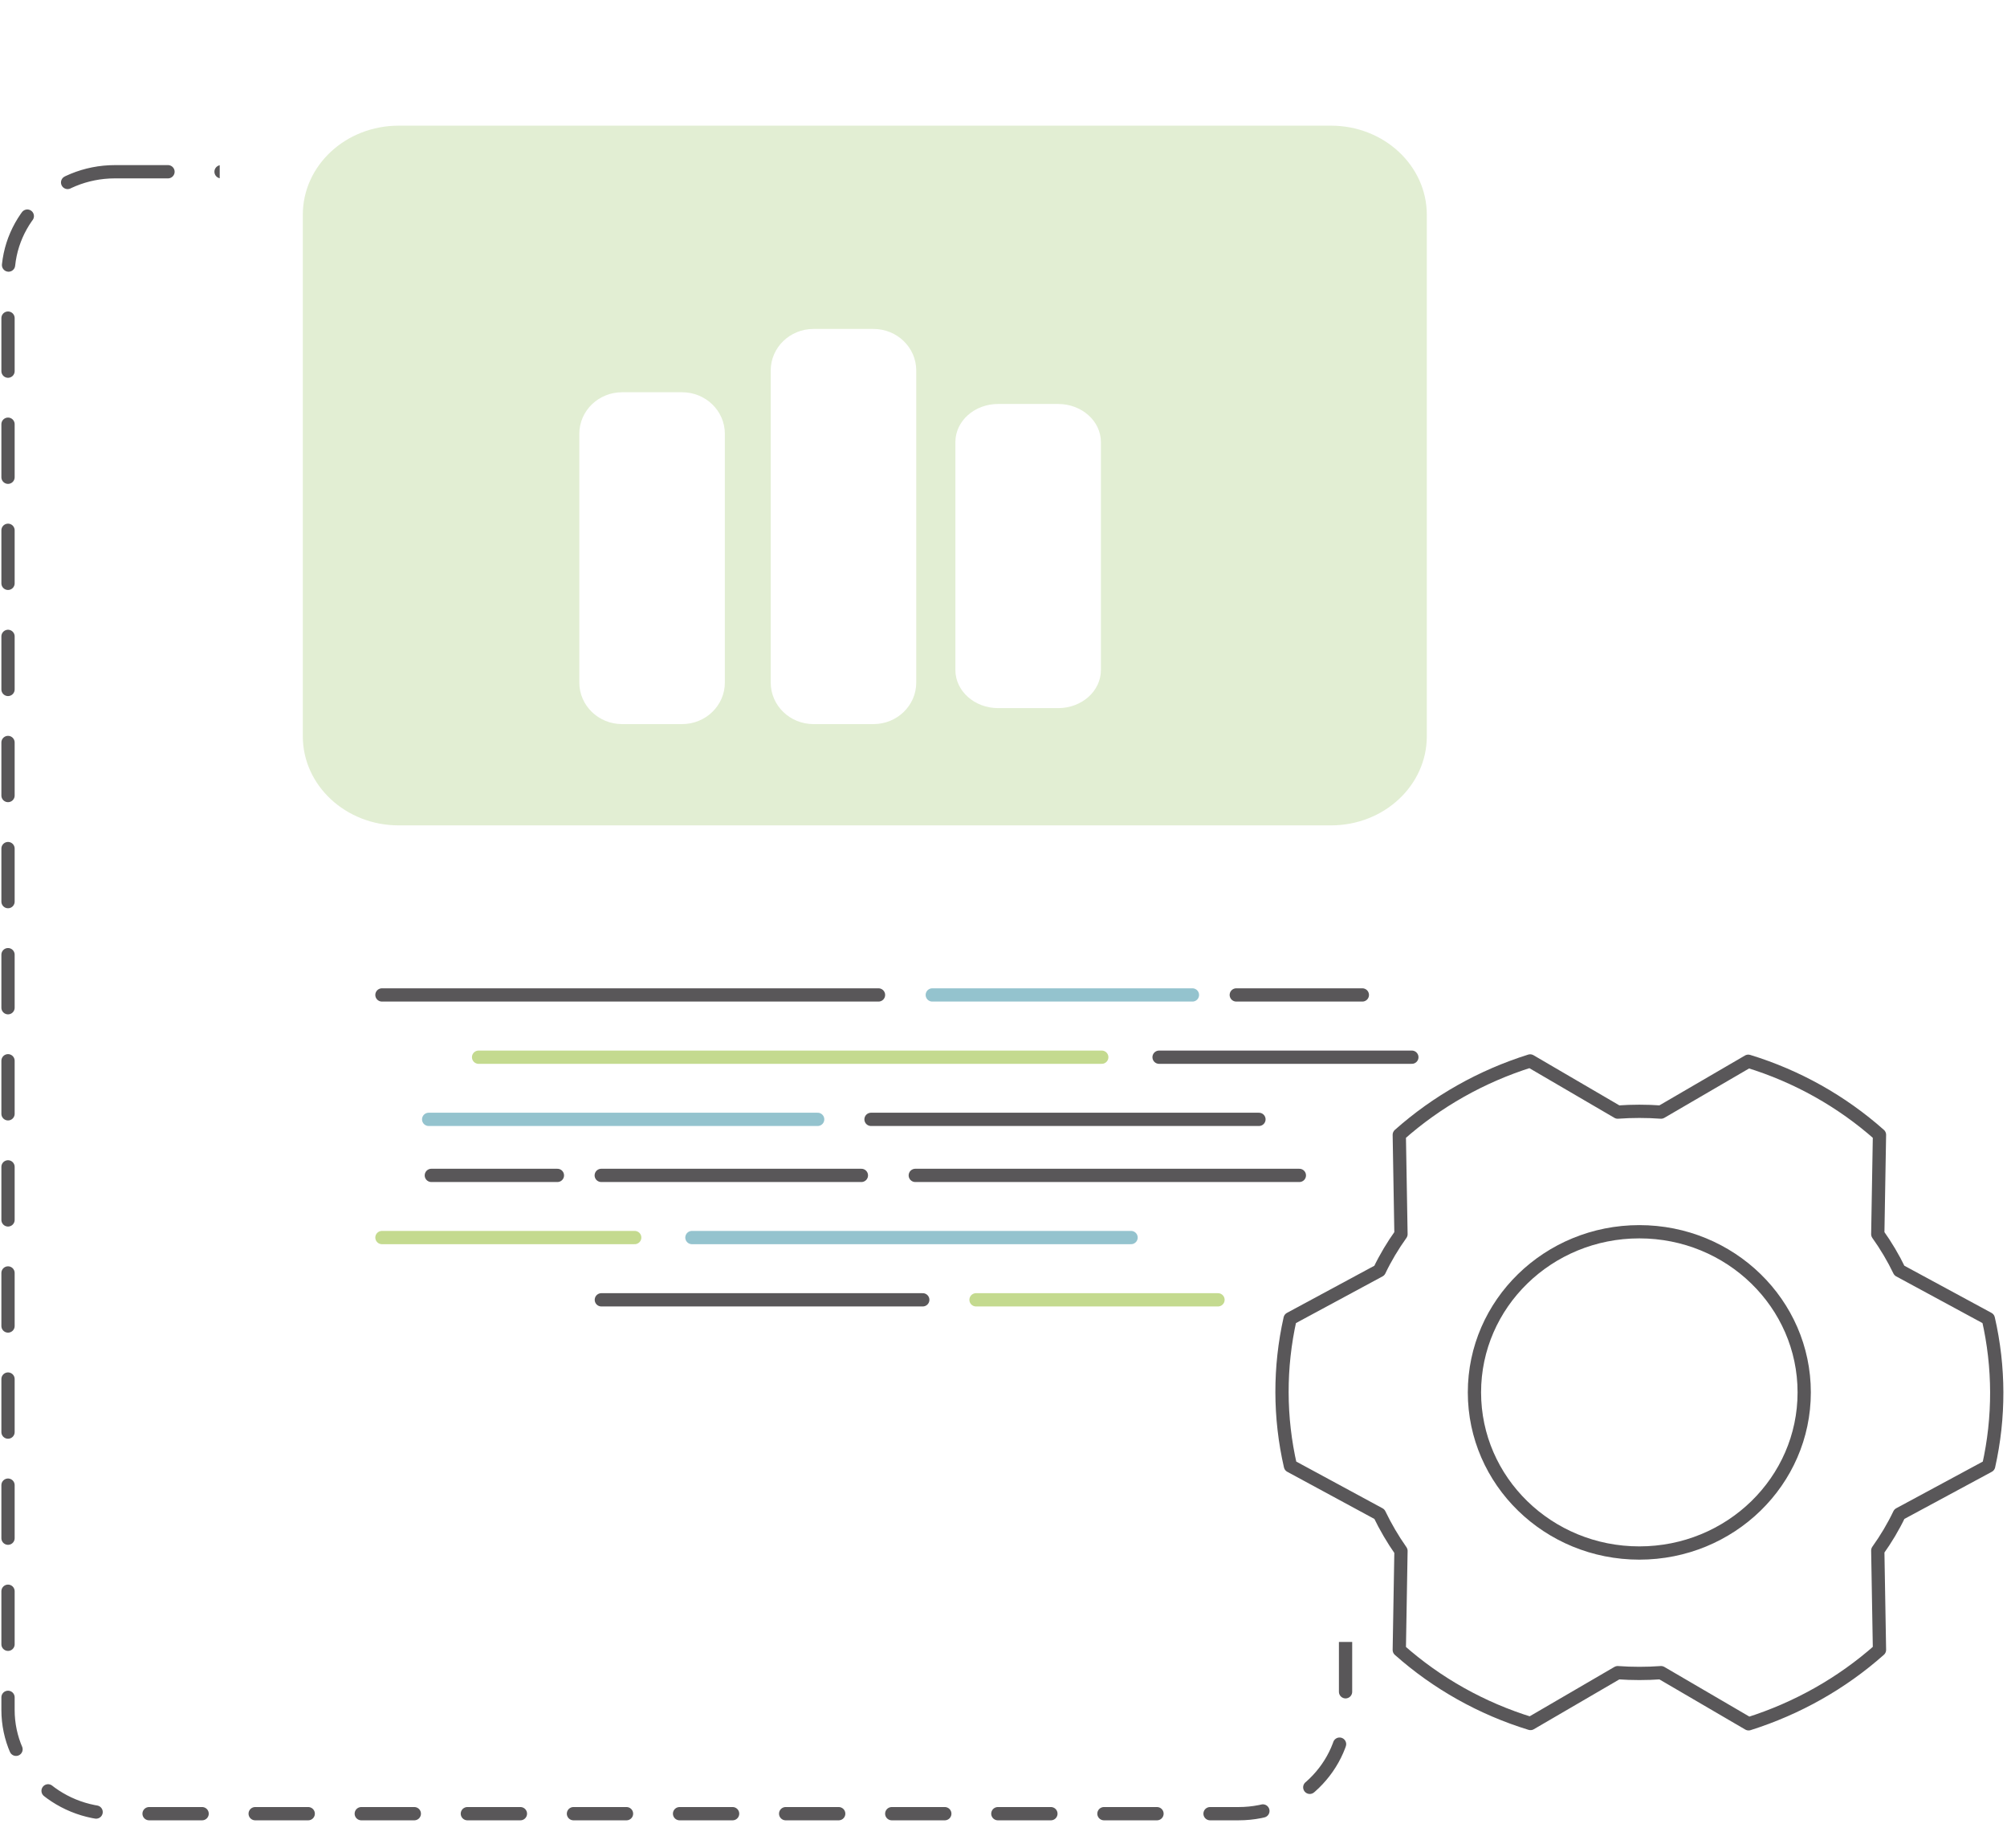 <svg width="227" height="209" viewBox="0 0 227 209" fill="none" xmlns="http://www.w3.org/2000/svg">
<g clip-path="url(#clip0_686_1135)">
<path d="M13.001 19.425H140.094C146.77 19.425 152.188 24.683 152.188 31.162V193.403C152.188 199.882 146.77 205.14 140.094 205.14H13.001C6.325 205.14 0.907 199.882 0.907 193.403V31.162C0.907 24.683 6.325 19.425 13.001 19.425Z" stroke="#595759" stroke-width="1.5" stroke-linecap="round" stroke-dasharray="6 6"/>
<g filter="url(#filter0_d_686_1135)">
<path d="M160.037 0H32.943C26.264 0 20.85 5.255 20.85 11.737V173.978C20.85 180.46 26.264 185.715 32.943 185.715H160.037C166.716 185.715 172.131 180.46 172.131 173.978V11.737C172.131 5.255 166.716 0 160.037 0Z" fill="white"/>
</g>
<path d="M45.086 14.214H150.543C156.53 14.214 161.379 18.732 161.379 24.296V83.274C161.379 88.849 156.53 93.356 150.543 93.356H45.086C39.099 93.356 34.249 88.838 34.249 83.274V24.296C34.249 18.721 39.099 14.214 45.086 14.214Z" fill="#E2EED3"/>
<path d="M185.414 175.657C195.718 175.657 204.063 167.523 204.063 157.488C204.063 147.453 195.718 139.319 185.414 139.319C175.11 139.319 166.766 147.453 166.766 157.488C166.766 167.523 175.11 175.657 185.414 175.657Z" stroke="#595759" stroke-width="1.5" stroke-linecap="round" stroke-linejoin="round"/>
<path d="M212.384 139.589C213.315 140.892 214.137 142.277 214.826 143.709L224.888 149.155C226.146 154.636 226.158 160.317 224.925 165.81L214.826 171.256C214.137 172.699 213.315 174.073 212.384 175.375L212.577 186.608C208.308 190.399 203.265 193.239 197.774 194.976L187.869 189.19C186.237 189.307 184.604 189.307 182.971 189.19L173.103 194.941C167.6 193.251 162.533 190.411 158.264 186.619L158.457 175.422C157.526 174.096 156.716 172.711 156.014 171.256L145.952 165.81C144.695 160.328 144.683 154.648 145.916 149.155L156.014 143.709C156.704 142.265 157.526 140.892 158.457 139.589L158.264 128.357C162.533 124.566 167.576 121.725 173.067 120L182.971 125.786C184.604 125.669 186.237 125.669 187.869 125.786L197.738 120.035C203.253 121.725 208.308 124.566 212.577 128.357L212.384 139.589Z" stroke="#595759" stroke-width="1.5" stroke-linecap="round" stroke-linejoin="round"/>
<path d="M43.199 112.535H99.362" stroke="#595759" stroke-width="1.5" stroke-linecap="round"/>
<path d="M48.484 126.607H92.481" stroke="#94C3CE" stroke-width="1.5" stroke-linecap="round"/>
<path d="M98.516 126.607H142.392" stroke="#595759" stroke-width="1.5" stroke-linecap="round"/>
<path d="M105.445 112.535H134.869" stroke="#94C3CE" stroke-width="1.5" stroke-linecap="round"/>
<path d="M139.828 112.535H154.087" stroke="#595759" stroke-width="1.5" stroke-linecap="round"/>
<path d="M54.131 119.577H124.614" stroke="#C4DA8F" stroke-width="1.5" stroke-linecap="round"/>
<path d="M131.096 119.577H159.686" stroke="#595759" stroke-width="1.5" stroke-linecap="round"/>
<path d="M146.963 132.945H103.522" stroke="#595759" stroke-width="1.5" stroke-linecap="round"/>
<path d="M137.76 147.018H110.392" stroke="#C4DA8F" stroke-width="1.5" stroke-linecap="round"/>
<path d="M104.369 147.018H68.015" stroke="#595759" stroke-width="1.5" stroke-linecap="round"/>
<path d="M97.427 132.945H68.003" stroke="#595759" stroke-width="1.5" stroke-linecap="round"/>
<path d="M63.045 132.945H48.786" stroke="#595759" stroke-width="1.5" stroke-linecap="round"/>
<path d="M127.928 139.976H78.259" stroke="#94C3CE" stroke-width="1.5" stroke-linecap="round"/>
<path d="M71.788 139.976H43.199" stroke="#C4DA8F" stroke-width="1.5" stroke-linecap="round"/>
<path d="M77.146 44.366H70.361C67.69 44.366 65.524 46.468 65.524 49.061V77.206C65.524 79.799 67.69 81.901 70.361 81.901H77.146C79.818 81.901 81.984 79.799 81.984 77.206V49.061C81.984 46.468 79.818 44.366 77.146 44.366Z" fill="white"/>
<path d="M119.68 45.692H112.895C110.222 45.692 108.058 47.617 108.058 50V75.786C108.058 78.157 110.222 80.094 112.895 80.094H119.68C122.352 80.094 124.517 78.169 124.517 75.786V50C124.517 47.629 122.352 45.692 119.68 45.692Z" fill="white"/>
<path d="M98.794 37.206H92.009C89.338 37.206 87.172 39.308 87.172 41.901V77.206C87.172 79.799 89.338 81.901 92.009 81.901H98.794C101.466 81.901 103.631 79.799 103.631 77.206V41.901C103.631 39.308 101.466 37.206 98.794 37.206Z" fill="white"/>
</g>
<defs>
<filter id="filter0_d_686_1135" x="12.85" y="-12" width="175.281" height="209.715" filterUnits="userSpaceOnUse" color-interpolation-filters="sRGB">
<feFlood flood-opacity="0" result="BackgroundImageFix"/>
<feColorMatrix in="SourceAlpha" type="matrix" values="0 0 0 0 0 0 0 0 0 0 0 0 0 0 0 0 0 0 127 0" result="hardAlpha"/>
<feOffset dx="4"/>
<feGaussianBlur stdDeviation="6"/>
<feComposite in2="hardAlpha" operator="out"/>
<feColorMatrix type="matrix" values="0 0 0 0 0.342 0 0 0 0 0.342 0 0 0 0 0.342 0 0 0 0.15 0"/>
<feBlend mode="normal" in2="BackgroundImageFix" result="effect1_dropShadow_686_1135"/>
<feBlend mode="normal" in="SourceGraphic" in2="effect1_dropShadow_686_1135" result="shape"/>
</filter>
<clipPath id="clip0_686_1135">
<rect width="227" height="208.086" fill="white"/>
</clipPath>
</defs>
</svg>
